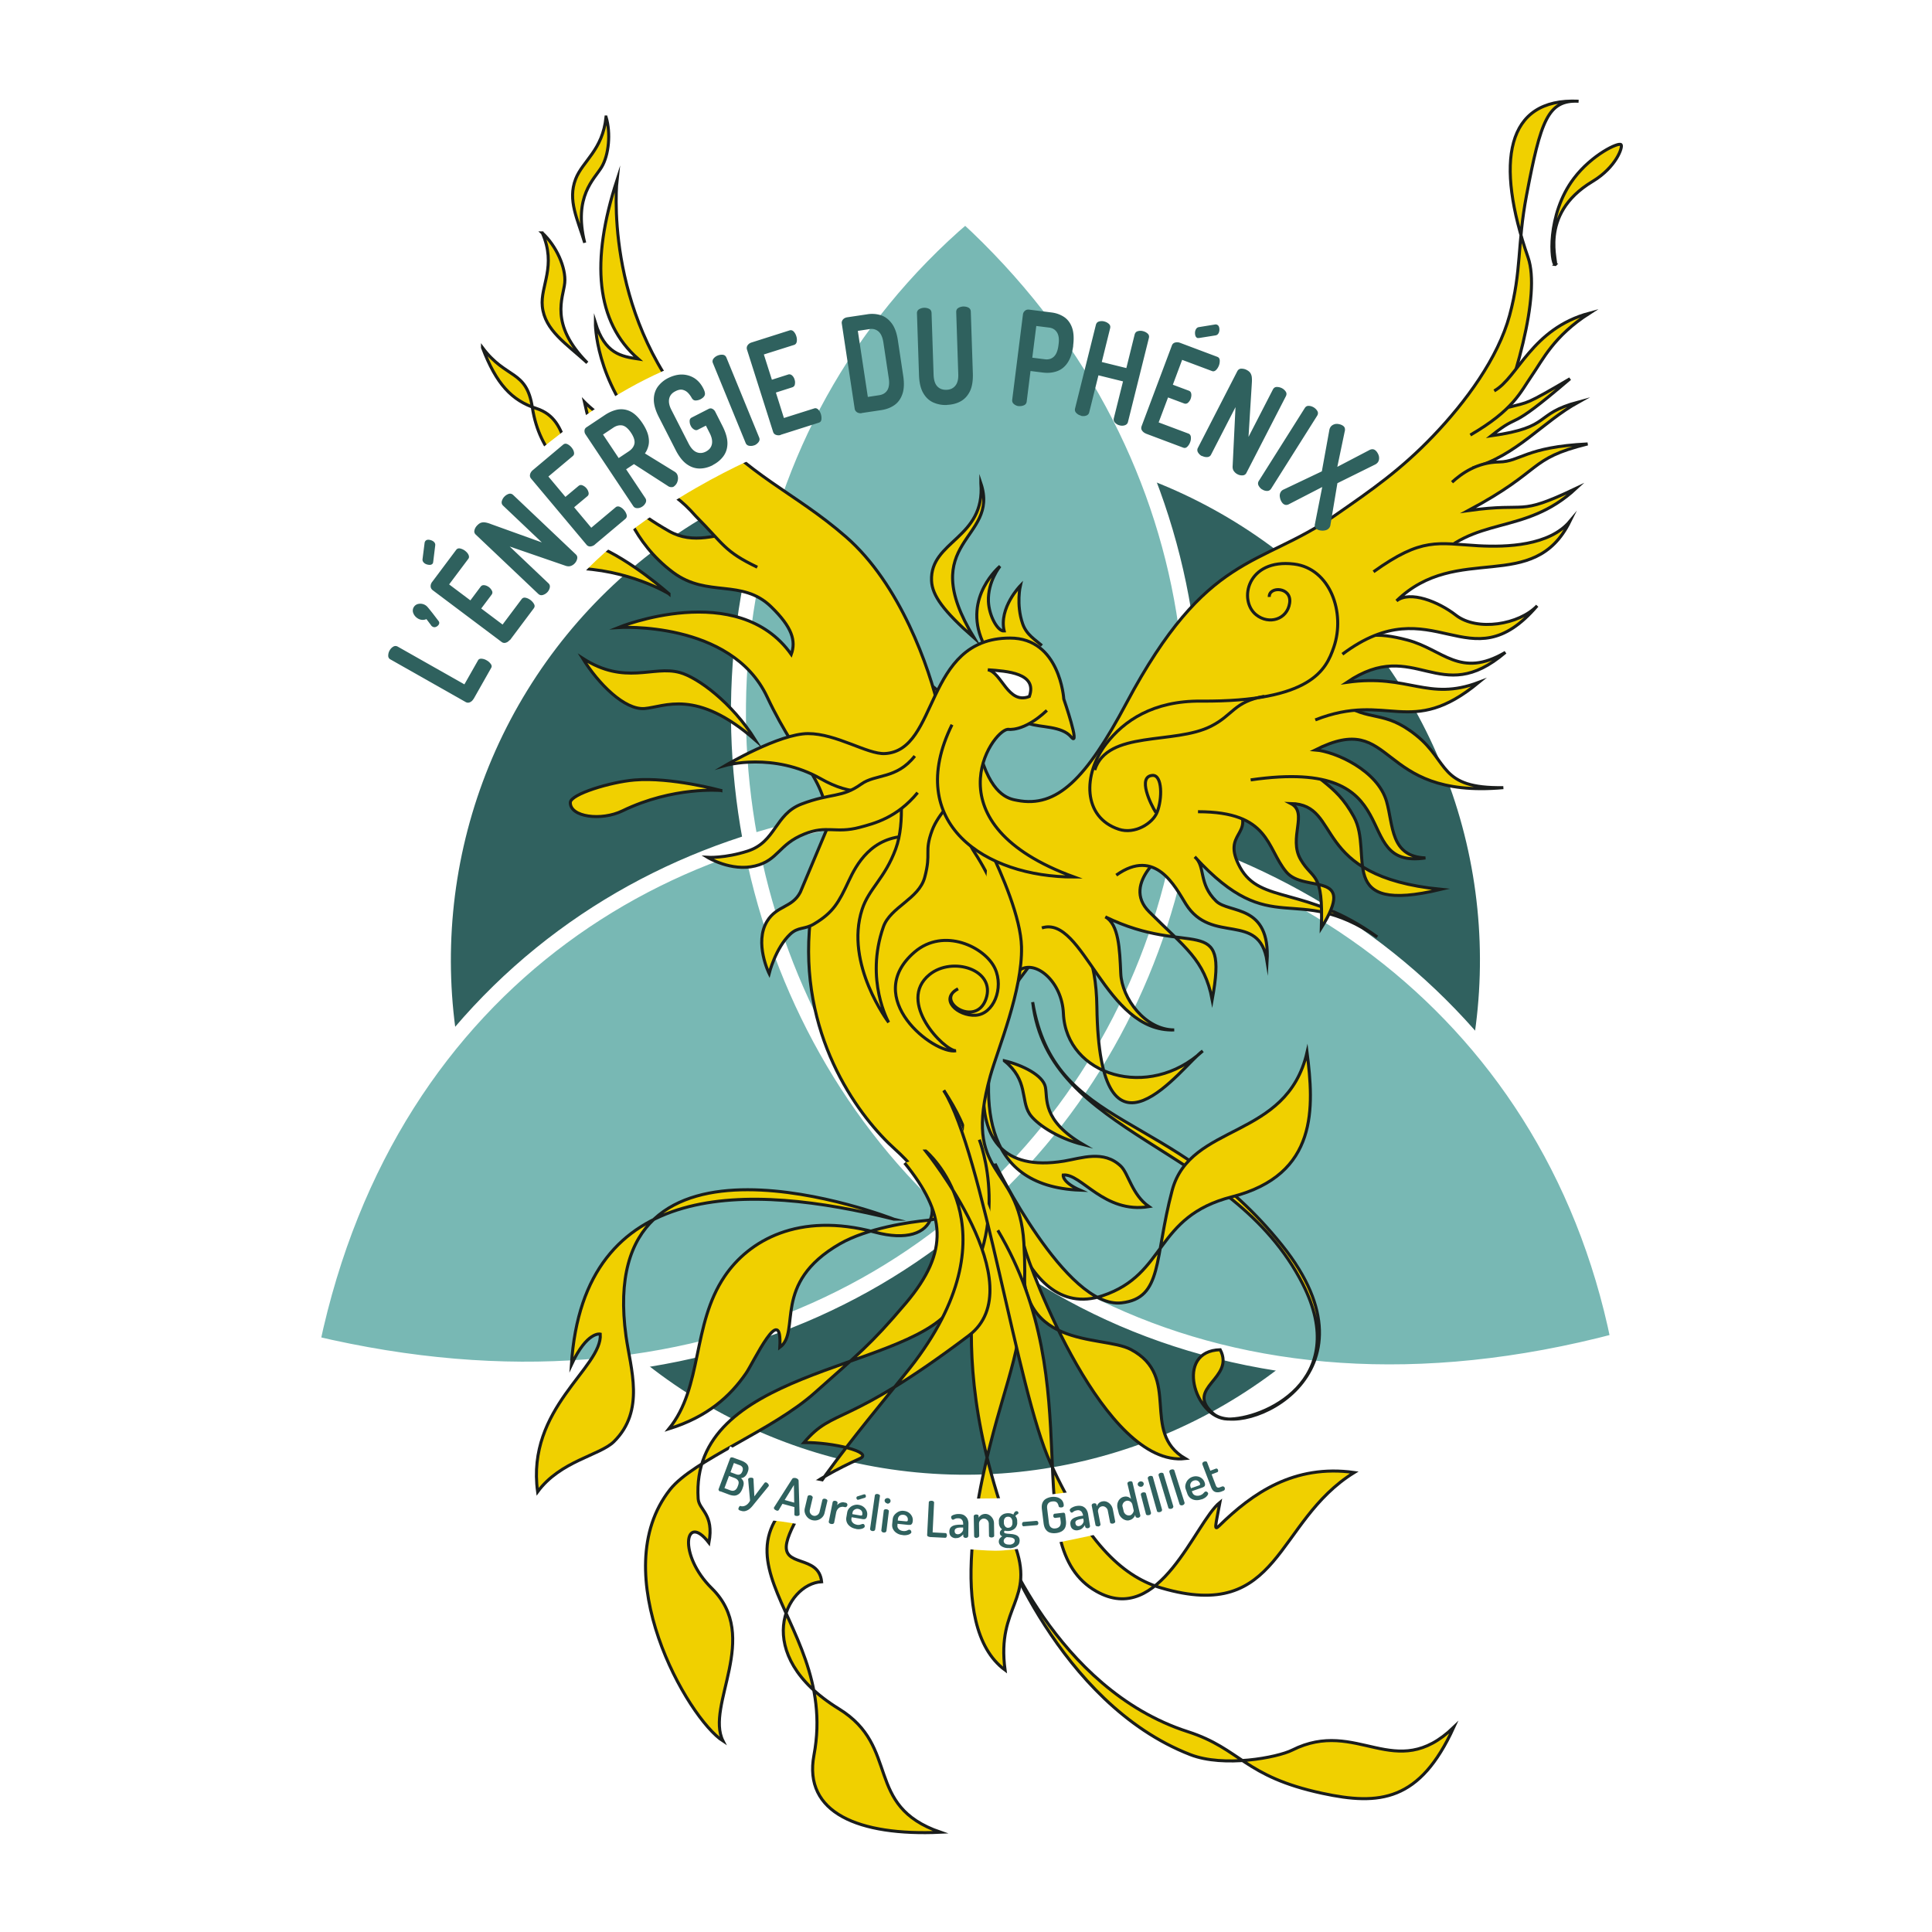 <?xml version="1.0" encoding="UTF-8"?>
<svg xmlns="http://www.w3.org/2000/svg" xmlns:v="https://vecta.io/nano" viewBox="0 0 197.36 197.36" width="70" height="70">
  <style><![CDATA[.B{stroke:#1a1d1c}.C{stroke-width:.31}]]></style>
  <path d="M0 0h197.36v197.36H0z" fill="#fff"/>
  <circle cx="98.61" cy="98.16" r="52.54" transform="matrix(.029 -1 1 .029 -2.4 193.85)" fill="#30615f"/>
  <g stroke-miterlimit="10">
    <path d="M98.61 22.03c50.89 46.76 13.38 134.19-66.7 115.17 15.88-75.04 119.24-69.91 133.41-.26C83.47 158.6 48.6 64.82 98.62 22.03z" fill="#78b8b4" stroke="#fff" stroke-width="1.53"/>
    <g fill="#f0d000" class="B C">
      <path d="M105.49 102.37c1.59 13.75 20.32 14.55 27.58 28.78 5.07 9.95-4.12 13.91-7.68 13.81-3.37-.1-5.43-6.96-.74-7.08 1.55 2.96-3.7 3.89-.72 6.52 2.99 2.63 17.7-3.9 7.03-17.2-11.28-14.06-23.22-11.51-25.47-24.83zm-2.89 5.99c1.87.45 3.94 1.48 4.19 2.68.24 1.19-.38 3.4 3.88 5.89-2.75-.67-4.9-2.21-5.5-3.15-.92-1.43-.12-3.44-2.57-5.41zm-.71-4.32c-1.78 7.98-1.87 17.14 8.45 17.54-1.88-.82-1.73-1.55-1.73-1.55 1.85-.18 4.17 3.98 8.76 3.23-1.74-1.21-2.09-3.38-2.87-4.13-1.76-1.69-4.04-.81-5.81-.52-12.86 2.1-6.81-14.57-6.81-14.57zm.17 52.77s5.99 17.17 19.53 22.43c3.44 1.34 8.89.3 10.41-.46 6.66-3.34 10.5 3.45 16.51-2.34-3.46 7.59-7.57 8.02-13.45 6.75-8.03-1.73-8.26-4.53-13.71-6.29-13.6-4.37-19.29-20.09-19.29-20.09z"/>
      <path d="m101.65,118.88s7.26,14.86,12.92,14.21c4.24-.48,3.32-4.53,5.17-11.49,1.86-6.96,11.7-5.11,13.78-14.1.7,5.58,1.19,12.5-7.68,14.76-7.96,2.03-6.6,7.89-13.2,10.1-8.81,2.95-10.99-13.49-10.99-13.49Z"/>
      <path d="M104.67 127.47c-1.33 10.61 7.88 8.81 10.84 10.38 5.28 2.78.91 8.4 5.57 11.15-8.24.93-15.87-19.31-16.47-21.74m-8.2-15.87c5.57 8.37 2.12 12.91-1.67 13.27-1.79.17-6.15.8-8.94 2.4-7.04 4.05-3.94 8.97-6.14 10.58.28-4.87-2.7 1.57-3.44 2.63-1.64 2.38-3.94 4.46-7.89 5.69 3.48-4.27 2.32-10.6 5.7-15.59 2.45-3.62 7.52-6.61 15.35-4.5 6.39 1.72 8.25-2.91 2.01-8.51-3.36-3.02-9.51-10.87-8.72-22.23.44-6.42 4.63-16.77 6.89-18.3l12.37 6.63 7.2 8.1-5.79 7.9-2.33 7.06-1.23 9.9.26 1.49"/>
      <path d="m100.25,77.46c1.21,4.01,3.05,4.18,3.66,4.3,4.06.79,7.03-2.18,11.17-9.96,8.23-15.44,13.5-13.76,21.28-19.14,3.83-2.65,6.75-4.69,10.03-8.11,3.36-3.51,6.64-7.98,7.82-12.33,1.24-4.59.77-7.19,1.72-12.22,1.46-7.7,2.19-9.81,5.33-9.66-7.47-.36-8.53,6.25-5.16,15.97,2.61,7.54-10.19,35.98-12.02,30.33-3.26,8.55-8.67,18.96-18.57,26.79-2.43,3.05-13.82,5.39-22.14,17.7.32-3.28-.28-8.63-3.84-14.09-1.8-2.76-3.42-9.72-1.79-9.75.3,0,1.91-1.86,2.52.16Z"/>
      <path d="m101.03,86.56c1.36,2.83,3.25,7.22,3.32,10.16.11,4.46-2.42,10.45-3.18,13.17-2.93,10.5,2.92,8.84,3.42,17.05.51,8.29-1.18,12.43-2.76,18.09-1.74,6.25-5.35,21.02.84,25.57-.9-6.64,3.16-7.1.94-12.91-8.82-23.14-.7-30.98-5.79-35.23"/>
      <path d="m100.04,116.42s3.66,9.29-3,17.42c-5.09,6.21-26.58,6.14-25.72,19.26.08,1.19,1.65,1.52,1.1,4.5-2.45-3.19-3.2,1.22.29,4.65,5.06,4.98-.69,11.96,1.15,15.6-3.61-2.32-12.13-17.19-5.41-25.69,2.39-3.02,10.44-5.99,14.82-9.92,4.39-3.93,5.57-4.75,9.28-9.14,4.47-5.3,4.05-9.13-.14-14.3"/>
      <path d="M94.57 117.58s9.26 7.69-1.12 21.52c-2.15 2.87-12.15 14.34-13.07 18.45-.59 2.64 3.26 1.19 3.55 4.03-3.68.19-7.28 7.42 1.76 12.98 6.35 3.9 2.49 9.89 10.38 12.61-8.33.38-14.04-1.97-12.92-7.88 2.82-14.93-15.21-21.26 4.7-30.3 1.42-.65-2.81-1.67-5.72-1.63 3.11-3.65 4.14-1.35 16.84-10.93 6.72-5.08-4.41-18.85-4.41-18.85zM84.46 85.42c.51-5.55-2.62-6.85-6.1-14.24-3.68-7.81-15.19-7.08-15.19-7.08s12.19-4.97 17.66 2.75c.5-1.39.09-2.78-2.06-4.87-2.99-2.9-6.49-.9-9.99-3.49-4.24-3.15-5.31-7.52-5.18-7.6.12-.07 1.3 1.42 4.75 3.37 2.49 1.41 4.95.33 7.17.04L99.2 73.26l-1.25 5.7-13.48 6.46z"/>
      <path d="M77.36 57.94c-3.4-1.63-3.4-2.32-6.29-5.22-5.7-6.55-8.89-.33-11.37-11.66 0 0 3.12 3.21 6.18 3.38-5.12-5.59-5.06-11.46-5.06-11.46.98 3.16 2.64 3.43 4.38 3.69-4.33-3.77-4.88-9.97-2.17-18.28 0 0-1.48 13.31 7.78 23.8 5.9 6.69 10.26 7.99 15.61 12.65 5.54 4.83 8.53 13.38 9.51 17.73m-4.62 51.97c-14.73-3.67-31.71-4.27-32.94 14.87 1.61-3.46 2.95-3.13 2.95-3.13.24 3.43-7.58 7.54-6.4 16.11 2.33-3.17 6.37-3.71 7.8-5.13 3.21-3.18 1.69-7.45 1.23-10.76-3.3-23.96 27.35-11.96 27.35-11.96zm67.56-97.52c-.45-.09-.91-5.07 1.91-8.8 1.82-2.41 4.58-3.73 4.82-3.44.2.23-.5 2.3-2.91 3.75-5.74 3.44-3.42 8.58-3.83 8.5zM68.34 60.66s-3.94-3.51-7.42-4.9c-2.25-.89-6.49-1.62-6.89-.86-.69 1.31 1.97 3.12 4.39 3.14 5.78.06 9.92 2.62 9.92 2.62zm5.3 20.09s-5.1-1.39-8.83-1.07c-2.41.2-6.53 1.44-6.55 2.3-.03 1.48 3.15 1.91 5.33.85 5.2-2.52 10.05-2.08 10.05-2.08zm32.79-14.8c-.61-.56-1.58-1.09-1.97-2.25-.67-1.95-.23-3.87-.23-3.87s-2.21 2.26-1.65 4.63c-.64.06-1.54-1.5-1.61-3.02-.08-2.05 1.19-3.6 1.19-3.6s-3.8 3.13-1.79 7.69M49.29 35.52c2.43 3.24 4.49 2.23 5.09 6.1.75 4.86 3.73 6.7 5.96 8.8-3.11-3.07-1.83-7.49-5.56-8.7-2.49-.8-4.09-2.49-5.49-6.2z"/>
      <path d="M55.39 23.79c1.45 1.33 2.45 3.58 2.3 5.11s-1.61 4.18 2.3 8.16c-2.14-1.96-4.34-3.31-4.59-5.76-.22-2.11 1.48-4.11 0-7.51zm4.12 43.45c1.62 2.62 4.3 5.3 6.33 5.14s5.28-2.09 11.33 3.23c-2.41-3.86-5.92-6.42-7.73-6.91-2.74-.75-5.57 1.35-9.93-1.46zm40.69-17.87c1.96 5.85-6.81 5.76-.68 15.81-3.14-2.76-4.29-4.34-4.36-5.85-.17-4.11 5.51-4.3 5.04-9.96zM61.91 11.95c.5 1.64.29 3.89-.46 5.13s-2.89 2.97-1.72 7.72c-.73-2.42-1.76-4.34-.93-6.5.71-1.86 2.77-2.95 3.11-6.35zm40.02 113.73c9.57 16.09 1.78 32.18 10.07 36.88 6.49 3.68 10.06-7.02 12.62-9.09-.45 2.41-.64 2.94-.09 2.41 3.41-3.35 7.67-6.32 13.81-5.46-8.13 5.02-7.46 15.38-19.69 11.8-3.63-1.06-7.41-4.14-11.35-12.78-3.41-7.46-6.84-31.48-10.89-38.05m-9.82-27.94c-.65.7-1.52-.43-2.19 1.4l-2.64 6.28c-.83 1.62-2.4 1.35-3.4 2.98-1.34 2.2.21 5.34.21 5.34s.65-2.61 2.15-4.02c.82-.77 1.46-.46 2.43-1.04 1.98-1.18 2.53-2.2 3.57-4.43.74-1.58 2.28-4.54 6.1-4.54m12.27-11.51c1.22.43 3.36.22 4.34 1.38s-.76-3.88-.76-3.88-.38-6.24-5.5-6.23c-8.81 0-7.2 11.5-12.78 11.8-1.78.09-4.94-2.04-7.85-2.04s-8.43 3.25-8.43 3.25 4.89-1.39 9.75 1.37c6.38 3.63 9.13-1.61 9.13-1.61"/>
    </g>
    <path d="m100.91,68.42c1.96.14,5.1.33,4.24,2.73-2.19.85-2.81-2.46-4.24-2.73Z" fill="#fff" class="B C"/>
    <g fill="#f0d000" class="B C">
      <path d="M91.78 78.68c.12 1.28.75 5.25-.28 8.04-1.11 3.02-2.74 4.05-3.43 6.17-1.82 5.59 2.71 11.55 2.71 11.55s-2.45-4.31-.54-9.76c.71-2.02 3.63-2.85 4.22-5.05.7-2.59-.08-2.53.76-4.81.61-1.66 2.44-3.49 3.38-4.12"/>
      <path d="M106.94 72.57c-2.38 2.25-3.98 1.93-3.98 1.93-1.71.15-8.07 9.69 6.76 15.09-9.08.01-17.43-5.48-12.47-15.56m.41 33.31c-2.27.39-9.68-5.4-4.24-10.08 2.99-2.57 7.21-.52 8.22 1.67.93 2.02-.15 4.68-1.98 4.78s-3.76-1.64-1.79-2.7c-2.46 1.2 1.81 4.04 2.85 1.04s-3.44-4.39-5.77-2.49c-3.4 2.77 1.5 7.77 2.7 7.78zm-4.21-30.11c-1.9 2.4-3.99 1.8-5.49 2.88-1.98 1.42-3.05.87-6.09 2.03-2.72 1.04-2.61 3.87-5.49 4.8-2.33.75-4.1.64-4.1.64s2.41 1.48 4.86.88c2.37-.58 2.39-2.21 5.02-3.26 2.31-.93 3.2-.03 5.65-.68 1.5-.4 3.81-.97 5.93-3.55m10.48 18.09c1.61-1 4.27 1.22 4.41 4.47.28 6.37 8.75 8.93 14.23 3.83-1.98 1.36-10.56 13.58-10.81-4.52-.07-4.92-1.44-7.85-3.84-8.93"/>
      <path d="m106.43,94.79c4.26-1.36,6.44,10.69,13.52,10.42-2.96,0-5.35-3.22-5.46-5.76s-.21-5.03-1.58-5.79c8.76,4.27,12.6-.72,10.92,8.46-.79-4.12-2.79-5.32-6.44-8.98-2.96-2.96,2.01-6.34,2.01-6.34"/>
      <path d="m114.03,89.4c4.02-2.87,6.02,1.2,7.11,2.95,2.64,4.21,7.5.69,8.3,5.86.34-5.92-3.87-4.85-5.21-6.16-1.84-1.8-1.05-3.53-2.18-4.52,8.01,8.75,10.14,2.41,18.64,8.18-7.28-5.25-11.93-3.31-14.01-7.1-2.01-3.67,1.69-3.21-.38-6.4"/>
      <path d="m122.38,82.92c7.36,0,6.96,3.67,9.01,6.14,1.85,2.24,7.31-.26,3.59,5.72.2-5.85-.83-4.78-2.11-6.97-1.3-2.22.81-4.79-1.01-5.73,5.36.12,1.86,7.44,15.33,8.77-10.95,2.63-6.81-3.63-8.89-7.42-2.01-3.67-3.97-3.49-6.04-6.67"/>
      <path d="m127.76,79.67c16.74-2.43,9.82,9.2,17.85,7.97-3.59-.14-3.27-3.33-3.97-5.78-.91-3.16-5.23-5.09-7.28-5.25,8.32-4.19,6.03,5.03,19.21,3.85-6.62.11-5.52-2.64-8.89-5.34s-4.69-1.27-7.82-3.42"/>
      <path d="M134.36 73.54c7.46-2.94 9.69 1.95 16.71-3.84-5.26 1.99-7.13-.89-13.48 0 6.97-4.73 9.45 2.72 16.19-3.06-4.63 2.72-6.37-.29-9.98-1.25-3.41-.91-4.74-.45-5.68.41m12.31-17.99c4.54-1.29 7.08-4.67 10.83-6.75-4.71 1.26-2.57 2.57-8.93 3.46 3.28-2.62 1.31-.05 8.05-5.83-4.63 2.72-4.22 2.37-6.13 2.88-1.45.39-1.45-.1-2.39.76"/>
      <path d="m146.13,57.62c4.44-5.11,9.54-2.78,14.87-7.73-6.17,2.93-4.67,1.38-11.02,2.27,7.83-4.18,6-5.27,12.2-6.81-6.38.31-6.86,1.81-9.03,1.84-2.28.03-3.88,1.21-4.82,2.07"/>
      <path d="M137.13 66.83c9.34-7.01 12.93 3.21 19.9-4.95-1.83 1.93-6.14 2.65-8.31.96-1.76-1.37-4.68-2.54-6.06-1.46 6.21-6.05 14-.56 17.72-8.14-2.1 2.51-6.45 2.67-9.36 2.51-4.18-.24-5.73-.91-10.71 2.66m12.33-18.48c2.44-1.37 3.81-6.36 9.73-7.94-3.66 2.35-4.76 4.75-5.91 6.41s-1.84 3.47-6.26 6.04m-20.54 16.54c-.06-1.11 2.33-1.05 2.08.63s-2.11 2.23-3.41 1.2c-1.84-1.45-.95-5.78 3.86-5.19 3.68.45 5.28 4.96 4.06 8.5-.78 2.26-2.26 5.58-13.55 5.5-4.89-.04-7.88 1.99-9.71 4.37-2.4 3.13-2.39 7.5 1.29 8.72 1.66.55 3.46-.61 3.91-1.71.56-1.37.56-3.86-.46-3.79-1.57.11-.18 2.97.34 3.78"/>
      <path d="m111.83,78.66c1.3-4.1,8.1-2.57,11.87-4.47,2.3-1.16,2.34-2.5,5.45-3.06"/>
    </g>
  </g>
  <path d="M51.73 48.97s9.03-8.83 18.62-12.09c.77 1.56 7.07 9.76 7.07 9.76s-14.26 5.93-20.95 15.7c-5.15-3.52-9.75-9.18-9.75-9.18l5-4.2z" fill="#fff"/>
  <path d="M48.36 71.41c-.08.14-.19.25-.34.32a.47.47 0 0 1-.46-.02l-7.66-4.34a.41.41 0 0 1-.24-.41 1.03 1.03 0 0 1 .14-.51c.09-.17.22-.3.37-.39s.31-.09.47 0l6.8 3.85 1.39-2.45c.07-.13.19-.18.37-.17a1.18 1.18 0 0 1 .52.17c.17.09.3.21.41.36.11.14.12.28.05.4l-1.8 3.18zm-3.56-7.58a.58.58 0 0 1-.27.21.38.38 0 0 1-.38-.05c-.05-.03-.1-.08-.13-.14l-.46-.61c-.14.07-.29.09-.45.08a.96.96 0 0 1-.47-.17c-.21-.14-.35-.32-.43-.54a.69.69 0 0 1 .07-.61c.12-.18.29-.29.53-.32a.98.98 0 0 1 .66.15c.04.02.08.06.14.11.05.05.12.13.21.24l.37.46.61.8a.28.28 0 0 1 .07.19c0 .07-.02.13-.05.17zm-.62-6.25c-.07.1-.2.14-.37.12s-.32-.07-.43-.15c-.16-.12-.23-.26-.22-.41l.22-1.73c.02-.05.04-.1.07-.14.08-.1.2-.15.37-.13s.31.07.44.16c.15.11.22.25.2.41l-.21 1.71s-.02.06-.02.08c0 .03-.01.05-.03.08zm7.88 7.8c-.1.13-.22.22-.38.27a.46.46 0 0 1-.45-.08l-7.03-5.28c-.14-.11-.21-.25-.21-.41a.7.7 0 0 1 .16-.44l2.45-3.27c.1-.13.24-.18.41-.14s.33.11.48.22c.17.13.3.27.37.43s.07.3-.03.42l-1.95 2.6 2.17 1.63 1.05-1.4c.09-.12.22-.17.38-.15s.32.09.47.2a1.07 1.07 0 0 1 .3.36.36.36 0 0 1-.04.42l-1.05 1.4 2.18 1.64 1.95-2.6a.37.37 0 0 1 .39-.14c.17.03.34.11.52.24.14.11.26.24.35.4s.08.3-.02.44l-2.45 3.27zm3.84-4.87c-.13.13-.28.22-.45.27-.18.05-.33.01-.46-.11l-6.38-6.05c-.14-.13-.19-.28-.14-.46.04-.18.13-.33.25-.46s.25-.23.36-.28a.89.89 0 0 1 .42-.06c.17.02.39.07.66.18l5.19 1.87-3.95-3.75c-.14-.13-.18-.28-.14-.46.05-.17.13-.33.26-.46a1.09 1.09 0 0 1 .45-.29c.17-.05.32-.01.46.12l6.39 6.06c.13.12.18.27.14.45a.98.98 0 0 1-.25.47.95.95 0 0 1-.42.27c-.16.05-.35.04-.56-.04l-5.66-1.95 3.95 3.75c.13.12.18.27.14.45a.98.98 0 0 1-.25.47zm4.86-4.87a.83.83 0 0 1-.43.18.46.46 0 0 1-.42-.18l-5.65-6.74c-.12-.14-.15-.29-.11-.45s.13-.29.25-.4l3.13-2.63c.13-.11.27-.12.43-.05a1.3 1.3 0 0 1 .41.32c.14.17.23.33.26.5.04.17 0 .3-.12.4l-2.49 2.09 1.74 2.08 1.34-1.12c.12-.1.25-.12.4-.06a1.06 1.06 0 0 1 .41.3 1.04 1.04 0 0 1 .21.42c.04.16 0 .3-.13.4l-1.34 1.12 1.75 2.09 2.49-2.09c.12-.1.26-.11.42-.05a1.2 1.2 0 0 1 .45.35 1.22 1.22 0 0 1 .25.46c.05.17 0 .31-.12.42l-3.13 2.63zm8.09-5.95c-.08.06-.18.08-.3.07-.12 0-.24-.05-.36-.14l-3.43-2.21-.8.53 1.96 2.94c.1.15.11.31.04.47-.08.16-.19.3-.35.4a.9.9 0 0 1-.5.16c-.18 0-.32-.06-.42-.21l-4.88-7.33c-.08-.12-.11-.25-.1-.39a.42.42 0 0 1 .2-.33l1.89-1.26c.42-.28.85-.46 1.28-.55a2.11 2.11 0 0 1 1.3.18c.43.21.85.61 1.25 1.21.29.44.48.84.58 1.22.09.38.11.72.04 1.03s-.19.59-.37.84l3.09 1.9.09.08c.03.03.05.06.07.08.08.12.12.27.13.44 0 .17-.03.33-.1.49-.07.15-.17.27-.29.36zm-5.66-2.89l1.05-.7c.31-.21.5-.46.57-.77.06-.3-.05-.67-.34-1.11-.3-.45-.6-.7-.9-.76-.3-.05-.61.02-.92.23l-1.05.7 1.6 2.4zm9.64.71c-.45.23-.9.35-1.36.35-.45 0-.89-.14-1.31-.44s-.8-.78-1.14-1.45L67.3 42.6c-.34-.67-.51-1.26-.51-1.77s.14-.95.4-1.32a2.98 2.98 0 0 1 1.04-.88c.48-.24.95-.37 1.4-.37a2.45 2.45 0 0 1 1.27.35c.39.24.71.6.95 1.08.15.3.2.52.14.68s-.2.29-.42.41a1.14 1.14 0 0 1-.52.13c-.17 0-.3-.1-.4-.28a2.42 2.42 0 0 0-.38-.51c-.15-.15-.33-.25-.54-.3s-.46 0-.76.16c-.33.17-.54.42-.61.75s0 .72.25 1.19l1.72 3.37c.24.47.51.77.82.9s.63.11.96-.06.54-.42.61-.75 0-.72-.25-1.19l-.36-.71-.83.42c-.13.07-.26.05-.4-.04s-.25-.21-.32-.37c-.08-.15-.11-.31-.11-.48s.07-.28.2-.35l1.74-.89c.14-.07.27-.07.39 0a.65.65 0 0 1 .29.3l.73 1.44c.34.67.51 1.26.51 1.77s-.14.95-.41 1.32-.63.67-1.08.9zm4.24-2.03a.96.96 0 0 1-.53.06.45.45 0 0 1-.37-.29l-3.34-8.15a.44.44 0 0 1 .06-.47c.11-.14.25-.24.42-.31.18-.07.35-.1.53-.08.17.02.3.12.37.3l3.34 8.15c.07.17.05.32-.06.47a1.05 1.05 0 0 1-.42.33zm2.69-1.05c-.15.05-.31.05-.47 0s-.27-.16-.32-.33l-2.66-8.38a.5.5 0 0 1 .07-.46c.1-.14.23-.22.38-.27l3.9-1.24c.16-.05.3 0 .42.12a1.17 1.17 0 0 1 .26.46 1.15 1.15 0 0 1 .05.57c-.03.17-.12.28-.26.33l-3.1.98.82 2.58 1.66-.53c.15-.05.28-.01.4.09.12.11.21.25.26.43.05.15.06.3.03.47-.02.16-.12.27-.28.32l-1.66.53.82 2.6 3.1-.98c.15-.05.28 0 .4.11a1.17 1.17 0 0 1 .28.49 1.32 1.32 0 0 1 .05.52c-.02.18-.11.29-.27.34l-3.9 1.24zm8.28-2.23a.69.69 0 0 1-.5-.09c-.13-.09-.21-.21-.23-.35l-1.32-8.72c-.02-.14.02-.28.12-.4s.25-.2.45-.23l2.01-.3a3 3 0 0 1 1.41.09c.43.14.8.42 1.11.83s.52.99.63 1.73l.55 3.66c.11.74.08 1.36-.09 1.84-.17.49-.44.86-.81 1.12s-.81.43-1.32.51l-2.01.3zm.6-1.65l1.18-.18c.38-.06.65-.23.83-.52.17-.29.22-.69.14-1.21l-.55-3.66c-.08-.52-.24-.89-.49-1.11a1.08 1.08 0 0 0-.93-.25l-1.19.18 1.02 6.74zm8.1.82a3.09 3.09 0 0 1-1.41-.26c-.42-.19-.76-.51-1.02-.96s-.4-1.05-.43-1.8l-.21-6.34a.45.45 0 0 1 .22-.42c.15-.09.32-.14.51-.15.18 0 .36.03.51.11.16.08.24.22.25.41l.21 6.34c.02.52.14.91.37 1.16s.54.37.94.36c.39-.01.69-.15.91-.42.22-.26.32-.66.3-1.18l-.21-6.34c0-.19.06-.33.21-.42a1.09 1.09 0 0 1 .52-.15c.18 0 .36.03.51.11.16.08.24.22.25.41l.21 6.34c.02.75-.08 1.36-.31 1.82s-.55.8-.96 1.02-.87.33-1.38.35zm7.33.12a.9.9 0 0 1-.49-.21c-.14-.11-.2-.26-.18-.44l1.1-8.74c.02-.14.09-.26.21-.36s.26-.13.43-.11l2.28.29c.49.06.91.22 1.28.46.37.25.64.61.81 1.08s.21 1.08.12 1.81v.08c-.1.73-.3 1.31-.59 1.73s-.65.7-1.09.85-.9.19-1.4.13l-1.28-.16-.39 3.12a.45.45 0 0 1-.28.38 1.04 1.04 0 0 1-.53.08zm1.38-4.95l1.28.16c.38.05.69-.04.93-.27s.39-.6.46-1.12l.02-.16c.07-.52.01-.92-.17-1.2s-.45-.45-.83-.49l-1.28-.16-.41 3.25zm4.96 5.91c-.18-.04-.33-.13-.46-.26s-.17-.28-.13-.46l2.13-8.55c.05-.18.16-.3.33-.34.17-.05.35-.05.53 0 .19.05.34.13.47.25s.17.27.12.46l-.85 3.43 2.51.62.85-3.43c.05-.18.16-.3.33-.34.17-.05.35-.05.53 0 .19.05.34.13.47.25s.17.27.12.46l-2.13 8.55c-.04.18-.15.29-.32.35a.9.9 0 0 1-.54.01c-.18-.04-.33-.13-.46-.26s-.17-.28-.13-.46l.94-3.77-2.51-.62-.94 3.77c-.04.18-.15.29-.32.35a.9.9 0 0 1-.54.01zm6.63 1.83a.8.8 0 0 1-.37-.29c-.1-.14-.11-.29-.05-.46l3.09-8.23a.46.46 0 0 1 .34-.31c.16-.04.32-.03.47.02l3.83 1.44c.16.06.24.18.25.36a1.32 1.32 0 0 1-.08.52c-.08.2-.18.36-.31.48s-.27.15-.41.09l-3.04-1.14-.95 2.54 1.63.61c.14.05.23.16.25.32.03.16 0 .33-.06.51-.05.14-.14.27-.26.39a.38.38 0 0 1-.42.08l-1.63-.61-.96 2.55 3.04 1.14c.14.05.23.17.25.34a1.14 1.14 0 0 1-.08.56c-.06.17-.16.32-.28.44-.13.13-.27.16-.42.1l-3.83-1.44zm5.27-9.76c-.11-.04-.19-.15-.22-.32s-.02-.33.03-.46c.07-.19.18-.29.33-.32l1.72-.28c.06 0 .11.01.15.03.12.05.2.15.23.32a.88.88 0 0 1-.03.46c-.07.18-.18.28-.34.31l-1.7.27h-.09-.08zm.47 12.07c-.16-.08-.29-.2-.39-.36a.46.46 0 0 1-.02-.48l4.02-7.82c.09-.17.22-.26.4-.27.18 0 .35.03.52.11.16.08.29.17.37.27.08.09.14.22.18.39.03.16.04.39.02.69l-.34 5.51 2.49-4.84c.09-.17.22-.26.4-.26s.35.04.51.12a1.05 1.05 0 0 1 .4.35c.1.15.1.3.02.47l-4.03 7.83a.44.44 0 0 1-.39.26.96.96 0 0 1-.52-.11c-.16-.08-.28-.19-.38-.33s-.14-.32-.12-.55l.29-5.98-2.49 4.84a.44.44 0 0 1-.39.26.96.96 0 0 1-.52-.11zm6.15 3.41c-.16-.1-.27-.23-.36-.39a.46.46 0 0 1 .02-.48l4.7-7.45c.1-.16.24-.23.42-.22s.35.07.5.16a1.12 1.12 0 0 1 .37.38c.08.15.07.31-.03.47l-4.7 7.45c-.1.15-.23.23-.41.23a.88.88 0 0 1-.51-.16zm2.2 1.5c-.11-.08-.2-.2-.28-.36a1.41 1.41 0 0 1-.12-.49.71.71 0 0 1 .14-.45c.06-.08.15-.15.27-.2l3.89-1.85.76-4.19c.02-.14.07-.26.15-.37.09-.12.22-.2.37-.25s.31-.05.48-.01c.16.03.3.09.41.17.1.07.16.16.18.26s.02.21-.02.34l-.75 3.59 3.25-1.7a.7.7 0 0 1 .33-.1c.1 0 .2.03.29.1.11.08.2.2.28.35s.12.3.12.46-.04.3-.13.43c-.08.1-.18.18-.31.24l-3.82 1.89-.71 4.25a.63.63 0 0 1-.12.31.68.68 0 0 1-.39.25 1.2 1.2 0 0 1-.5.02.87.87 0 0 1-.43-.17c-.07-.05-.11-.12-.14-.21a.46.46 0 0 1-.01-.26l.75-3.8-3.43 1.77c-.08.04-.16.06-.26.06-.09 0-.17-.03-.24-.08z" fill="#2f615e"/>
  <path d="m74.59,147.74s3.18,1.91,5.64,2.67c3.1.96,11.71,2.51,14.17,2.57,2.53.06,7.83.29,12.2-.23,7.55-.89,7.37-.91,9.96-2.14,2.58-1.22,4.78-1.19,6.96-2.08s2.55,3.93,2.55,3.93c-.04-.14-.28-.25-5.94,2.04-2.94,1.19-14.62,3.94-18.48,3.91-3.82-.03-15.09-1.58-18.49-2.37-3.4-.78-5.06-.75-7.83-1.08s-1.61-2.5-2.66-2.5l1.92-4.73Z" fill="#fff"/>
  <g fill="#2f615e">
    <path d="M73.57 152.36c-.07-.02-.11-.06-.14-.11s-.04-.09-.02-.14l1.17-3.13c.02-.05.06-.09.12-.1s.11 0 .17.01l.86.32a1.61 1.61 0 0 1 .45.24c.13.1.22.22.26.37s.03.34-.06.56c-.07.2-.17.35-.29.45s-.25.16-.4.16a1.11 1.11 0 0 1 .2.24.62.62 0 0 1 .08.31c0 .12-.03.26-.09.42l-.03.09c-.09.24-.2.42-.34.54-.14.11-.29.18-.45.19s-.34-.02-.52-.08l-.96-.36zm.44-.34l.59.22c.17.06.32.07.45 0 .13-.06.23-.19.31-.4l.03-.08c.08-.21.09-.37.02-.49s-.18-.21-.35-.28l-.59-.22-.46 1.23zm.61-1.63l.57.21c.16.06.3.06.4.01.11-.05.19-.16.25-.32.04-.11.05-.2.04-.28a.36.36 0 0 0-.11-.21c-.06-.06-.14-.11-.24-.14l-.56-.21-.35.94zm.99 3.92c-.06-.02-.11-.05-.15-.09s-.04-.11 0-.2c.02-.06.05-.1.08-.14s.08-.05.13-.03a.47.47 0 0 0 .21.02c.08 0 .17-.03.26-.07a.91.91 0 0 0 .26-.19c.08-.08.16-.19.22-.32l-.19-2.13v-.07c.01-.04.05-.07.09-.1.05-.02.1-.04.16-.04a.81.81 0 0 1 .16.01c.03.01.06.03.09.05s.04.05.04.09l.09 1.76 1.04-1.38s.05-.05.08-.05h.09c.04.01.08.04.13.08a.45.45 0 0 1 .11.13.2.2 0 0 1 .02.15c0 .03-.02.04-.03.05l-1.34 1.64-.3.37c-.1.12-.21.23-.33.32s-.25.15-.4.19-.31.02-.5-.05zm3.72 0l-.14-.07c-.05-.03-.08-.07-.11-.11-.02-.04-.03-.08-.02-.12 0 0 0-.02.02-.04l1.84-2.89c.04-.05.09-.09.16-.1a.74.74 0 0 1 .21.01.54.54 0 0 1 .2.1.24.24 0 0 1 .09.17l.1 3.42v.05c-.01.04-.04.07-.08.09s-.09.04-.15.04-.11 0-.16-.01c-.04-.01-.08-.03-.1-.05-.03-.02-.04-.06-.04-.1v-.75l-1.22-.33-.38.64s-.05.06-.09.06h-.12zm.83-1.08l.97.27-.03-1.8-.95 1.54zm2.85 2.07a1.11 1.11 0 0 1-.48-.25c-.13-.13-.23-.27-.29-.45a.89.89 0 0 1-.03-.51l.29-1.23s.04-.08.1-.1.12-.03.2-.01c.07.02.12.05.17.1.04.05.06.09.05.14l-.29 1.23a.57.57 0 0 0 0 .26c.03.09.07.17.14.23a.51.51 0 0 0 .24.13.42.42 0 0 0 .27-.02c.09-.03.16-.08.22-.15s.1-.15.12-.23l.29-1.23s.05-.08.11-.1.13-.02.19 0c.08.02.13.05.17.09s.05.09.04.13l-.29 1.23a.92.92 0 0 1-.25.45c-.13.13-.28.22-.45.27s-.35.06-.54.01zm1.87.37c-.07-.01-.13-.04-.17-.09s-.06-.09-.05-.13l.4-2.01s.04-.09.1-.11a.3.3 0 0 1 .19-.01c.07.01.12.04.16.08s.06.09.05.14l-.04.22c.05-.06.11-.12.19-.17.07-.05.16-.09.25-.11s.18-.03.28 0l.16.03c.05.01.09.04.13.09s.04.11.03.17-.04.11-.09.15-.1.05-.15.04l-.16-.03c-.1-.02-.2 0-.31.03s-.2.11-.28.21-.13.22-.16.37l-.2 1.02s-.04.08-.1.1c-.06.03-.13.03-.2.02z"/>
    <path d="M87.45 156.18c-.23-.04-.42-.11-.58-.23-.16-.11-.28-.25-.35-.41s-.1-.35-.06-.55l.08-.47c.03-.18.1-.33.22-.46a1.03 1.03 0 0 1 .44-.29c.17-.06.35-.08.54-.04a1.05 1.05 0 0 1 .47.2c.13.1.24.23.31.39a.85.85 0 0 1 .06.5c-.02.14-.06.24-.12.29s-.12.08-.19.08-.15 0-.22-.02l-1.05-.18-.02.11c-.03.17.01.31.12.43.1.12.25.19.44.23a.7.7 0 0 0 .29 0l.2-.06c.05-.02.1-.03.15-.02.04 0 .08.03.1.06.03.03.04.07.05.11s.01.07 0 .1c0 .05-.05.1-.13.15s-.18.08-.31.1a1.38 1.38 0 0 1-.45-.01zm-.4-1.51l.83.14c.07.01.12.01.15 0 .03-.02.05-.05.06-.11a.69.69 0 0 0-.02-.25c-.03-.08-.08-.15-.15-.2s-.15-.09-.25-.11c-.09-.02-.18-.01-.26.02a.57.57 0 0 0-.21.13c-.06.06-.1.14-.11.23l-.03.16zm.58-1.45s-.08-.04-.11-.09-.04-.1-.03-.15c.01-.06.04-.1.1-.12l.67-.21h.06c.05 0 .09.04.11.09s.03.1.02.14c-.01.06-.04.1-.1.12l-.65.2h-.03-.03zm1.49 3.18c-.08-.01-.14-.04-.18-.08s-.06-.09-.06-.13l.49-3.44s.04-.09.09-.11.12-.03.19-.02.13.04.18.07c.05.04.07.08.06.13l-.49 3.44s-.04.08-.09.11c-.06.03-.12.04-.2.03zm1.15.15c-.08 0-.14-.04-.18-.08s-.06-.09-.06-.13l.25-2.03c0-.05.04-.09.09-.11.05-.03.12-.03.19-.02.07 0 .13.03.18.07s.07.08.06.13l-.25 2.03s-.04.08-.09.11c-.06.03-.12.04-.19.03zm.37-2.97a.31.31 0 0 1-.2-.11c-.05-.06-.08-.13-.07-.2 0-.08.05-.14.11-.18s.14-.06.23-.05a.31.31 0 0 1 .2.11c.05.06.07.13.06.21 0 .07-.05.13-.11.18-.07.05-.14.07-.22.06zm1.57 3.23c-.23-.02-.42-.08-.59-.19-.17-.1-.29-.23-.38-.39s-.12-.34-.1-.54l.05-.48c.02-.18.08-.34.19-.47a1.3 1.3 0 0 1 .41-.32.98.98 0 0 1 .54-.08c.18.02.34.07.49.17.14.09.25.22.33.37a.85.85 0 0 1 .09.5c-.01.14-.05.24-.1.3s-.11.09-.18.09h-.22l-1.06-.11v.12c-.03.17.02.31.13.42s.26.18.46.2a.86.86 0 0 0 .29-.02c.08-.02.14-.05.2-.08.05-.03.1-.04.15-.03.04 0 .08.02.11.05s.05.06.06.1.02.07.02.1c0 .05-.04.1-.12.16-.07.05-.18.1-.3.12-.13.03-.28.04-.45.02zm-.5-1.48l.83.08c.07 0 .12 0 .15-.02s.04-.06.05-.12c0-.09 0-.17-.04-.25s-.09-.14-.16-.19-.16-.08-.26-.09c-.09 0-.18 0-.26.03s-.15.08-.2.15-.09.15-.09.24l-.02.16zm3.23 1.66c-.06 0-.11-.02-.16-.05s-.07-.08-.07-.13l.17-3.34c0-.06.03-.1.09-.13a.58.58 0 0 1 .19-.03c.07 0 .13.02.18.05s.08.07.08.14l-.15 3.04 1.31.07c.05 0 .09.03.12.08.02.05.04.11.03.17 0 .06-.02.11-.05.16a.13.13 0 0 1-.12.07l-1.61-.08z"/>
    <path d="M97.64 157.13c-.19 0-.34-.06-.47-.17s-.19-.28-.19-.51c0-.19.06-.34.16-.44s.24-.17.42-.21a2.84 2.84 0 0 1 .61-.05h.22v-.09c0-.09-.01-.17-.04-.26a.51.51 0 0 0-.15-.21c-.07-.06-.17-.09-.29-.09s-.22 0-.29.03l-.16.07c-.04.03-.08.04-.11.04-.06 0-.11-.03-.14-.09s-.05-.12-.05-.18.04-.11.12-.16.18-.08.3-.11.23-.04.35-.04c.25 0 .45.05.59.15s.25.22.32.37a1.11 1.11 0 0 1 .09.48l-.02 1.27s-.03.09-.08.12-.11.05-.19.05c-.07 0-.12-.02-.17-.06s-.07-.08-.07-.12v-.18a1.43 1.43 0 0 1-.32.27c-.13.08-.27.12-.45.11zm.2-.4c.08 0 .17-.02.25-.07s.15-.11.21-.19.09-.16.09-.24v-.19h-.12c-.13 0-.25 0-.36.02-.11.01-.21.05-.28.1s-.11.13-.11.24.03.2.09.25.14.08.23.08zm1.94.38c-.08 0-.14-.02-.19-.05s-.07-.08-.08-.12l-.04-2.05c0-.05.02-.09.07-.13.05-.03.11-.05.19-.05.06 0 .12.01.17.04a.13.13 0 0 1 .07.12v.18c.05-.1.13-.19.25-.27.11-.08.26-.12.42-.13a.78.78 0 0 1 .44.13 1.01 1.01 0 0 1 .33.35c.09.15.13.32.13.5l.02 1.25c0 .06-.03.1-.08.13-.06.03-.12.05-.18.05s-.12-.01-.18-.04-.09-.07-.09-.13l-.02-1.25c0-.09-.03-.17-.07-.25s-.11-.14-.19-.19a.46.46 0 0 0-.26-.07.39.39 0 0 0-.23.07c-.07.04-.13.1-.18.18s-.07.17-.07.28l.02 1.25s-.02.08-.08.12c-.05.04-.11.06-.19.06zm3.37 1.03c-.2.01-.38 0-.54-.05-.17-.05-.3-.12-.41-.22-.1-.1-.16-.22-.17-.37 0-.13.03-.25.1-.34s.16-.17.26-.22c-.07-.03-.13-.06-.17-.11-.05-.05-.07-.12-.08-.21 0-.09.01-.17.06-.23.04-.06.1-.12.17-.17a.71.71 0 0 1-.23-.26.88.88 0 0 1-.1-.36v-.14c-.02-.16.01-.31.09-.44.07-.13.18-.23.31-.31s.3-.12.49-.13c.11 0 .22 0 .32.03a.81.81 0 0 1 .27.11c.05-.13.1-.22.15-.27s.1-.08.15-.08c.07 0 .13.01.16.05s.06.08.06.12c0 .03 0 .05-.02.07a.17.17 0 0 1-.06.06l-.11.07c-.04.03-.09.08-.13.14.06.06.11.13.14.22a.75.75 0 0 1 .05.26v.14c.02.16-.02.3-.09.44a.76.76 0 0 1-.32.32 1.08 1.08 0 0 1-.49.14c-.13 0-.25 0-.35-.04-.03.02-.05.04-.07.06s-.03.05-.02.08c0 .06.04.1.12.13a1.72 1.72 0 0 0 .29.05c.12 0 .24.02.37.03s.26.04.38.08.22.1.3.19.12.2.13.36c0 .17-.03.32-.12.44a.85.85 0 0 1-.37.27c-.16.06-.33.1-.52.11zm-.03-.35a.64.64 0 0 0 .4-.13c.1-.08.14-.18.14-.29 0-.08-.03-.15-.09-.19s-.12-.08-.2-.1-.17-.03-.26-.04a2.11 2.11 0 0 1-.26-.02c-.09.04-.17.09-.23.16s-.09.15-.09.24c0 .12.07.22.17.28s.25.09.41.08zm-.1-1.73a.37.37 0 0 0 .31-.16.54.54 0 0 0 .09-.36v-.14c-.02-.14-.06-.25-.14-.34s-.19-.13-.33-.12c-.14 0-.24.06-.31.16a.53.53 0 0 0-.09.35v.14a.58.58 0 0 0 .14.35c.08.09.19.14.33.13zm1.58-.14c-.05 0-.09-.01-.13-.05s-.06-.09-.06-.15 0-.12.03-.17.07-.07.12-.08l1.31-.11s.09.01.13.05.06.09.07.16c0 .06 0 .12-.04.16a.13.13 0 0 1-.12.07l-1.31.11zm3.27.69a1.44 1.44 0 0 1-.59-.04c-.18-.05-.33-.16-.44-.31-.12-.15-.19-.36-.23-.63l-.18-1.46c-.03-.27-.01-.49.07-.67a.83.83 0 0 1 .36-.4 1.55 1.55 0 0 1 .55-.18 1.51 1.51 0 0 1 .61.04c.18.06.33.15.44.27.11.13.18.28.2.47.01.1 0 .17-.04.21s-.1.07-.19.08c-.07 0-.13 0-.19-.02-.05-.02-.09-.06-.1-.13-.02-.1-.06-.18-.1-.26a.37.37 0 0 0-.2-.17c-.09-.04-.21-.05-.35-.03-.19.02-.33.09-.42.21s-.13.29-.1.51l.18 1.46c.03.22.1.38.22.47a.58.58 0 0 0 .46.1.61.61 0 0 0 .42-.21c.09-.12.13-.29.1-.51l-.05-.41-.51.06c-.05 0-.1-.01-.13-.05-.04-.04-.06-.09-.06-.15 0-.05 0-.1.03-.15a.12.12 0 0 1 .12-.08l.86-.1c.06 0 .1 0 .14.04.03.03.05.07.06.12l.08.66c.03.27 0 .49-.07.67s-.2.31-.36.41c-.16.09-.35.15-.56.18zm2.24-.29c-.18.03-.35 0-.49-.09-.15-.09-.24-.24-.27-.47-.03-.19 0-.34.08-.46s.21-.21.38-.28a2.89 2.89 0 0 1 .6-.16l.22-.03v-.09c-.03-.09-.06-.17-.1-.24-.04-.08-.11-.14-.19-.18a.48.48 0 0 0-.3-.04c-.12.02-.22.05-.28.08s-.11.07-.15.1-.07.05-.1.06c-.06 0-.11-.01-.15-.07s-.07-.11-.08-.17c0-.06.02-.12.09-.18s.16-.11.27-.16a1.33 1.33 0 0 1 .34-.1c.25-.04.45-.02.61.04.16.07.29.17.38.31a1.23 1.23 0 0 1 .18.46l.2 1.25s-.01.09-.05.13-.1.07-.17.08-.13 0-.18-.03-.08-.06-.09-.11l-.03-.17c-.07.11-.16.22-.27.32s-.25.16-.42.19zm.13-.43c.08-.01.16-.05.24-.11.07-.06.13-.14.17-.22.04-.09.06-.17.04-.25l-.03-.18-.12.02c-.13.02-.25.05-.36.08s-.2.08-.26.14-.08.15-.06.25c.02.11.06.19.13.23s.15.06.24.04zm1.97.03c-.08.01-.14 0-.2-.02-.06-.03-.09-.06-.1-.1l-.39-2.01s0-.09.05-.14c.04-.04.1-.07.18-.08a.32.32 0 0 1 .17.02c.05.02.08.06.09.11l.03.18a.79.79 0 0 1 .19-.31c.09-.1.23-.17.4-.2a.76.76 0 0 1 .45.05.97.97 0 0 1 .38.29c.11.13.18.29.22.47l.24 1.23c.01.06 0 .1-.06.15a.38.38 0 0 1-.17.08c-.06.01-.12 0-.18-.01-.06-.02-.1-.06-.11-.11l-.24-1.23a.51.51 0 0 0-.12-.23c-.06-.07-.13-.12-.22-.16a.49.49 0 0 0-.27-.02.51.51 0 0 0-.22.11c-.06.06-.11.13-.14.21-.03.09-.04.18-.01.29l.24 1.23s0 .09-.05.13-.1.08-.18.09zm3.15-.62c-.15.04-.31.02-.46-.04a1.03 1.03 0 0 1-.4-.29.97.97 0 0 1-.23-.45l-.11-.45a1.14 1.14 0 0 1 0-.52c.05-.16.12-.31.24-.42.11-.12.25-.2.41-.23.16-.04.3-.03.43.02a.75.75 0 0 1 .3.2l-.37-1.56s0-.1.05-.14a.38.38 0 0 1 .18-.09c.07-.02.14-.02.19 0s.09.05.1.1l.8 3.38s0 .09-.04.13c-.04.05-.09.08-.17.1-.06.01-.12 0-.18-.02s-.09-.06-.1-.1l-.04-.17c-.03.11-.09.22-.2.33a.75.75 0 0 1-.39.21zm.04-.49c.09-.02.17-.07.24-.14.06-.07.11-.14.14-.22s.04-.13.03-.17l-.13-.57c-.03-.11-.07-.19-.14-.26a.53.53 0 0 0-.23-.13c-.09-.02-.17-.03-.25 0-.09.02-.17.07-.24.13a.62.62 0 0 0-.14.23c-.03.08-.03.18 0 .26l.11.45c.02.09.06.16.13.24.06.07.14.12.23.15s.18.04.27.01zm1.2-2.94c-.08.02-.16.01-.23-.03s-.12-.09-.14-.16 0-.15.04-.21.11-.11.19-.13a.36.36 0 0 1 .23.02c.07.03.12.09.14.17.02.07 0 .14-.04.21s-.1.12-.19.14zm.76 2.9a.34.34 0 0 1-.2 0c-.06-.02-.09-.06-.1-.1l-.52-1.98s0-.09.04-.14.1-.08.17-.09a.34.34 0 0 1 .2 0c.06.02.09.05.11.1l.52 1.98s0 .09-.04.14-.1.08-.17.1zm1.13-.31a.34.34 0 0 1-.2 0c-.06-.02-.09-.05-.1-.1l-.94-3.34s0-.09.04-.14a.35.35 0 0 1 .17-.1.34.34 0 0 1 .2 0c.06.02.1.05.11.1l.94 3.34s0 .09-.04.14-.1.08-.17.1zm1.16-.34a.34.34 0 0 1-.2 0c-.06-.02-.09-.05-.1-.1l-1-3.32s0-.09.03-.14a.35.35 0 0 1 .17-.1.34.34 0 0 1 .2 0c.06.02.1.05.11.1l1 3.32s0 .09-.04.14a.3.3 0 0 1-.17.11zm1.16-.36c-.07.02-.14.03-.2 0-.06-.02-.09-.05-.11-.09l-1.05-3.31s0-.09.03-.14c.04-.05.09-.08.17-.1.07-.02.14-.03.2-.01s.1.05.11.09l1.05 3.31s0 .09-.04.14-.09.09-.16.11zm1.92-.6a1.34 1.34 0 0 1-.61.08c-.19-.02-.36-.09-.51-.2a1 1 0 0 1-.32-.45l-.16-.45a.81.81 0 0 1-.02-.51c.05-.17.12-.33.24-.46s.27-.24.45-.3c.17-.06.34-.08.51-.05.17.02.32.09.45.19a.88.88 0 0 1 .29.41c.05.13.06.24.04.31s-.06.13-.13.16a.72.72 0 0 1-.2.09l-1.01.35.04.11c.06.16.16.27.31.32a.78.78 0 0 0 .5-.01.89.89 0 0 0 .26-.14l.15-.15c.04-.05.08-.08.12-.09s.08-.01.12 0a.36.36 0 0 1 .1.07c.03.03.05.06.06.09.02.05 0 .11-.04.19a.96.96 0 0 1-.22.24c-.1.08-.24.15-.4.21zm-1.07-1.13l.79-.28c.07-.02.11-.05.13-.08s.02-.07 0-.13c-.03-.08-.08-.15-.14-.21-.07-.06-.14-.09-.23-.11-.09-.01-.18 0-.27.03s-.16.08-.22.14-.1.14-.12.22-.02.17.01.26l.05.15zm3.17.32c-.27.1-.49.12-.68.06s-.33-.22-.43-.48l-.9-2.36s0-.1.03-.15c.04-.05.09-.09.15-.11a.4.4 0 0 1 .19-.02c.07.01.11.04.12.09l.33.86.58-.22s.09-.01.12.02a.21.21 0 0 1 .08.11c.02.05.02.09.01.14 0 .05-.04.08-.08.1l-.58.22.43 1.13c.04.11.1.18.17.21s.16.02.28-.03l.16-.06c.07-.03.13-.03.19 0s.09.07.11.13c.02.05.02.11 0 .17s-.07.1-.14.13l-.16.06z"/>
  </g>
</svg>
